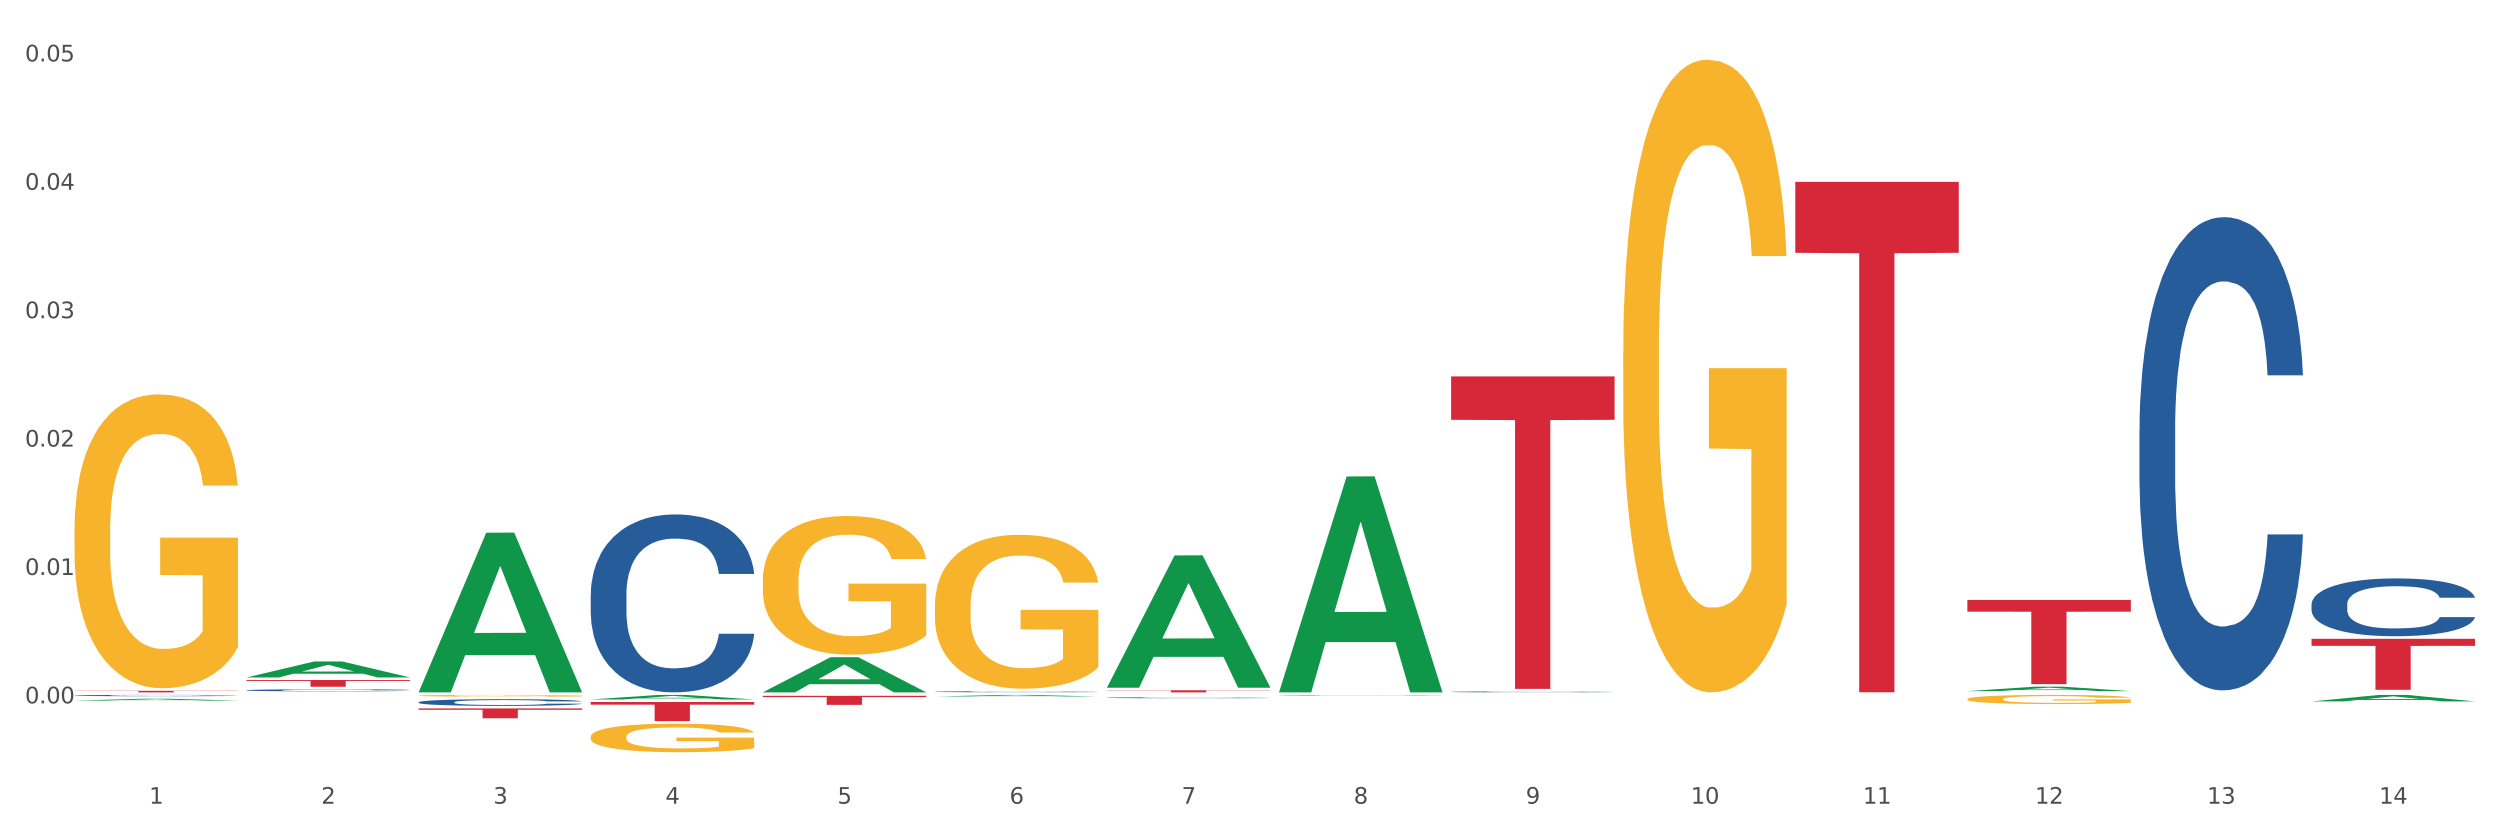 <?xml version="1.0" encoding="utf-8" standalone="no"?>
<!DOCTYPE svg PUBLIC "-//W3C//DTD SVG 1.1//EN"
  "http://www.w3.org/Graphics/SVG/1.1/DTD/svg11.dtd">
<svg xmlns:xlink="http://www.w3.org/1999/xlink" width="1080pt" height="360pt" viewBox="0 0 1080 360" xmlns="http://www.w3.org/2000/svg" version="1.1">
 <rect x="0" y="0" width="1080" height="360" fill="#333333" stroke="none"/>
 <defs>
  <style type="text/css">*{stroke-linejoin: round; stroke-linecap: butt}</style>
 </defs>
 <g id="figure_1">
  <g id="patch_1">
   <path d="M 0 360 
L 1080 360 
L 1080 0 
L 0 0 
z
" style="fill: #ffffff; stroke: #ffffff; stroke-linejoin: miter"/>
  </g>
  <g id="axes_1">
   <g id="matplotlib.axis_1">
    <g id="xtick_1">
     <g id="text_1">
      <!-- 1 -->
      <g style="fill: #4d4d4d" transform="translate(64.432 347.204) scale(0.096 -0.096)">
       <defs>
        <path id="DejaVuSans-31" d="M 794 531 
L 1825 531 
L 1825 4091 
L 703 3866 
L 703 4441 
L 1819 4666 
L 2450 4666 
L 2450 531 
L 3481 531 
L 3481 0 
L 794 0 
L 794 531 
z
" transform="scale(0.016)"/>
       </defs>
       <use xlink:href="#DejaVuSans-31"/>
      </g>
     </g>
    </g>
    <g id="xtick_2">
     <g id="text_2">
      <!-- 2 -->
      <g style="fill: #4d4d4d" transform="translate(138.771 347.204) scale(0.096 -0.096)">
       <defs>
        <path id="DejaVuSans-32" d="M 1228 531 
L 3431 531 
L 3431 0 
L 469 0 
L 469 531 
Q 828 903 1448 1529 
Q 2069 2156 2228 2338 
Q 2531 2678 2651 2914 
Q 2772 3150 2772 3378 
Q 2772 3750 2511 3984 
Q 2250 4219 1831 4219 
Q 1534 4219 1204 4116 
Q 875 4013 500 3803 
L 500 4441 
Q 881 4594 1212 4672 
Q 1544 4750 1819 4750 
Q 2544 4750 2975 4387 
Q 3406 4025 3406 3419 
Q 3406 3131 3298 2873 
Q 3191 2616 2906 2266 
Q 2828 2175 2409 1742 
Q 1991 1309 1228 531 
z
" transform="scale(0.016)"/>
       </defs>
       <use xlink:href="#DejaVuSans-32"/>
      </g>
     </g>
    </g>
    <g id="xtick_3">
     <g id="text_3">
      <!-- 3 -->
      <g style="fill: #4d4d4d" transform="translate(213.109 347.204) scale(0.096 -0.096)">
       <defs>
        <path id="DejaVuSans-33" d="M 2597 2516 
Q 3050 2419 3304 2112 
Q 3559 1806 3559 1356 
Q 3559 666 3084 287 
Q 2609 -91 1734 -91 
Q 1441 -91 1130 -33 
Q 819 25 488 141 
L 488 750 
Q 750 597 1062 519 
Q 1375 441 1716 441 
Q 2309 441 2620 675 
Q 2931 909 2931 1356 
Q 2931 1769 2642 2001 
Q 2353 2234 1838 2234 
L 1294 2234 
L 1294 2753 
L 1863 2753 
Q 2328 2753 2575 2939 
Q 2822 3125 2822 3475 
Q 2822 3834 2567 4026 
Q 2313 4219 1838 4219 
Q 1578 4219 1281 4162 
Q 984 4106 628 3988 
L 628 4550 
Q 988 4650 1302 4700 
Q 1616 4750 1894 4750 
Q 2613 4750 3031 4423 
Q 3450 4097 3450 3541 
Q 3450 3153 3228 2886 
Q 3006 2619 2597 2516 
z
" transform="scale(0.016)"/>
       </defs>
       <use xlink:href="#DejaVuSans-33"/>
      </g>
     </g>
    </g>
    <g id="xtick_4">
     <g id="text_4">
      <!-- 4 -->
      <g style="fill: #4d4d4d" transform="translate(287.448 347.204) scale(0.096 -0.096)">
       <defs>
        <path id="DejaVuSans-34" d="M 2419 4116 
L 825 1625 
L 2419 1625 
L 2419 4116 
z
M 2253 4666 
L 3047 4666 
L 3047 1625 
L 3713 1625 
L 3713 1100 
L 3047 1100 
L 3047 0 
L 2419 0 
L 2419 1100 
L 313 1100 
L 313 1709 
L 2253 4666 
z
" transform="scale(0.016)"/>
       </defs>
       <use xlink:href="#DejaVuSans-34"/>
      </g>
     </g>
    </g>
    <g id="xtick_5">
     <g id="text_5">
      <!-- 5 -->
      <g style="fill: #4d4d4d" transform="translate(361.787 347.204) scale(0.096 -0.096)">
       <defs>
        <path id="DejaVuSans-35" d="M 691 4666 
L 3169 4666 
L 3169 4134 
L 1269 4134 
L 1269 2991 
Q 1406 3038 1543 3061 
Q 1681 3084 1819 3084 
Q 2600 3084 3056 2656 
Q 3513 2228 3513 1497 
Q 3513 744 3044 326 
Q 2575 -91 1722 -91 
Q 1428 -91 1123 -41 
Q 819 9 494 109 
L 494 744 
Q 775 591 1075 516 
Q 1375 441 1709 441 
Q 2250 441 2565 725 
Q 2881 1009 2881 1497 
Q 2881 1984 2565 2268 
Q 2250 2553 1709 2553 
Q 1456 2553 1204 2497 
Q 953 2441 691 2322 
L 691 4666 
z
" transform="scale(0.016)"/>
       </defs>
       <use xlink:href="#DejaVuSans-35"/>
      </g>
     </g>
    </g>
    <g id="xtick_6">
     <g id="text_6">
      <!-- 6 -->
      <g style="fill: #4d4d4d" transform="translate(436.125 347.204) scale(0.096 -0.096)">
       <defs>
        <path id="DejaVuSans-36" d="M 2113 2584 
Q 1688 2584 1439 2293 
Q 1191 2003 1191 1497 
Q 1191 994 1439 701 
Q 1688 409 2113 409 
Q 2538 409 2786 701 
Q 3034 994 3034 1497 
Q 3034 2003 2786 2293 
Q 2538 2584 2113 2584 
z
M 3366 4563 
L 3366 3988 
Q 3128 4100 2886 4159 
Q 2644 4219 2406 4219 
Q 1781 4219 1451 3797 
Q 1122 3375 1075 2522 
Q 1259 2794 1537 2939 
Q 1816 3084 2150 3084 
Q 2853 3084 3261 2657 
Q 3669 2231 3669 1497 
Q 3669 778 3244 343 
Q 2819 -91 2113 -91 
Q 1303 -91 875 529 
Q 447 1150 447 2328 
Q 447 3434 972 4092 
Q 1497 4750 2381 4750 
Q 2619 4750 2861 4703 
Q 3103 4656 3366 4563 
z
" transform="scale(0.016)"/>
       </defs>
       <use xlink:href="#DejaVuSans-36"/>
      </g>
     </g>
    </g>
    <g id="xtick_7">
     <g id="text_7">
      <!-- 7 -->
      <g style="fill: #4d4d4d" transform="translate(510.464 347.204) scale(0.096 -0.096)">
       <defs>
        <path id="DejaVuSans-37" d="M 525 4666 
L 3525 4666 
L 3525 4397 
L 1831 0 
L 1172 0 
L 2766 4134 
L 525 4134 
L 525 4666 
z
" transform="scale(0.016)"/>
       </defs>
       <use xlink:href="#DejaVuSans-37"/>
      </g>
     </g>
    </g>
    <g id="xtick_8">
     <g id="text_8">
      <!-- 8 -->
      <g style="fill: #4d4d4d" transform="translate(584.803 347.204) scale(0.096 -0.096)">
       <defs>
        <path id="DejaVuSans-38" d="M 2034 2216 
Q 1584 2216 1326 1975 
Q 1069 1734 1069 1313 
Q 1069 891 1326 650 
Q 1584 409 2034 409 
Q 2484 409 2743 651 
Q 3003 894 3003 1313 
Q 3003 1734 2745 1975 
Q 2488 2216 2034 2216 
z
M 1403 2484 
Q 997 2584 770 2862 
Q 544 3141 544 3541 
Q 544 4100 942 4425 
Q 1341 4750 2034 4750 
Q 2731 4750 3128 4425 
Q 3525 4100 3525 3541 
Q 3525 3141 3298 2862 
Q 3072 2584 2669 2484 
Q 3125 2378 3379 2068 
Q 3634 1759 3634 1313 
Q 3634 634 3220 271 
Q 2806 -91 2034 -91 
Q 1263 -91 848 271 
Q 434 634 434 1313 
Q 434 1759 690 2068 
Q 947 2378 1403 2484 
z
M 1172 3481 
Q 1172 3119 1398 2916 
Q 1625 2713 2034 2713 
Q 2441 2713 2670 2916 
Q 2900 3119 2900 3481 
Q 2900 3844 2670 4047 
Q 2441 4250 2034 4250 
Q 1625 4250 1398 4047 
Q 1172 3844 1172 3481 
z
" transform="scale(0.016)"/>
       </defs>
       <use xlink:href="#DejaVuSans-38"/>
      </g>
     </g>
    </g>
    <g id="xtick_9">
     <g id="text_9">
      <!-- 9 -->
      <g style="fill: #4d4d4d" transform="translate(659.142 347.204) scale(0.096 -0.096)">
       <defs>
        <path id="DejaVuSans-39" d="M 703 97 
L 703 672 
Q 941 559 1184 500 
Q 1428 441 1663 441 
Q 2288 441 2617 861 
Q 2947 1281 2994 2138 
Q 2813 1869 2534 1725 
Q 2256 1581 1919 1581 
Q 1219 1581 811 2004 
Q 403 2428 403 3163 
Q 403 3881 828 4315 
Q 1253 4750 1959 4750 
Q 2769 4750 3195 4129 
Q 3622 3509 3622 2328 
Q 3622 1225 3098 567 
Q 2575 -91 1691 -91 
Q 1453 -91 1209 -44 
Q 966 3 703 97 
z
M 1959 2075 
Q 2384 2075 2632 2365 
Q 2881 2656 2881 3163 
Q 2881 3666 2632 3958 
Q 2384 4250 1959 4250 
Q 1534 4250 1286 3958 
Q 1038 3666 1038 3163 
Q 1038 2656 1286 2365 
Q 1534 2075 1959 2075 
z
" transform="scale(0.016)"/>
       </defs>
       <use xlink:href="#DejaVuSans-39"/>
      </g>
     </g>
    </g>
    <g id="xtick_10">
     <g id="text_10">
      <!-- 10 -->
      <g style="fill: #4d4d4d" transform="translate(730.426 347.204) scale(0.096 -0.096)">
       <defs>
        <path id="DejaVuSans-30" d="M 2034 4250 
Q 1547 4250 1301 3770 
Q 1056 3291 1056 2328 
Q 1056 1369 1301 889 
Q 1547 409 2034 409 
Q 2525 409 2770 889 
Q 3016 1369 3016 2328 
Q 3016 3291 2770 3770 
Q 2525 4250 2034 4250 
z
M 2034 4750 
Q 2819 4750 3233 4129 
Q 3647 3509 3647 2328 
Q 3647 1150 3233 529 
Q 2819 -91 2034 -91 
Q 1250 -91 836 529 
Q 422 1150 422 2328 
Q 422 3509 836 4129 
Q 1250 4750 2034 4750 
z
" transform="scale(0.016)"/>
       </defs>
       <use xlink:href="#DejaVuSans-31"/>
       <use xlink:href="#DejaVuSans-30" transform="translate(63.623 0)"/>
      </g>
     </g>
    </g>
    <g id="xtick_11">
     <g id="text_11">
      <!-- 11 -->
      <g style="fill: #4d4d4d" transform="translate(804.765 347.204) scale(0.096 -0.096)">
       <use xlink:href="#DejaVuSans-31"/>
       <use xlink:href="#DejaVuSans-31" transform="translate(63.623 0)"/>
      </g>
     </g>
    </g>
    <g id="xtick_12">
     <g id="text_12">
      <!-- 12 -->
      <g style="fill: #4d4d4d" transform="translate(879.104 347.204) scale(0.096 -0.096)">
       <use xlink:href="#DejaVuSans-31"/>
       <use xlink:href="#DejaVuSans-32" transform="translate(63.623 0)"/>
      </g>
     </g>
    </g>
    <g id="xtick_13">
     <g id="text_13">
      <!-- 13 -->
      <g style="fill: #4d4d4d" transform="translate(953.442 347.204) scale(0.096 -0.096)">
       <use xlink:href="#DejaVuSans-31"/>
       <use xlink:href="#DejaVuSans-33" transform="translate(63.623 0)"/>
      </g>
     </g>
    </g>
    <g id="xtick_14">
     <g id="text_14">
      <!-- 14 -->
      <g style="fill: #4d4d4d" transform="translate(1027.781 347.204) scale(0.096 -0.096)">
       <use xlink:href="#DejaVuSans-31"/>
       <use xlink:href="#DejaVuSans-34" transform="translate(63.623 0)"/>
      </g>
     </g>
    </g>
    <g id="xtick_15"/>
    <g id="xtick_16"/>
    <g id="xtick_17"/>
    <g id="xtick_18"/>
    <g id="xtick_19"/>
    <g id="xtick_20"/>
    <g id="xtick_21"/>
    <g id="xtick_22"/>
    <g id="xtick_23"/>
    <g id="xtick_24"/>
    <g id="xtick_25"/>
    <g id="xtick_26"/>
    <g id="xtick_27"/>
   </g>
   <g id="matplotlib.axis_2">
    <g id="ytick_1">
     <g id="text_15">
      <!-- 0.00 -->
      <g style="fill: #4d4d4d" transform="translate(10.8 303.851) scale(0.096 -0.096)">
       <defs>
        <path id="DejaVuSans-2e" d="M 684 794 
L 1344 794 
L 1344 0 
L 684 0 
L 684 794 
z
" transform="scale(0.016)"/>
       </defs>
       <use xlink:href="#DejaVuSans-30"/>
       <use xlink:href="#DejaVuSans-2e" transform="translate(63.623 0)"/>
       <use xlink:href="#DejaVuSans-30" transform="translate(95.41 0)"/>
       <use xlink:href="#DejaVuSans-30" transform="translate(159.033 0)"/>
      </g>
     </g>
    </g>
    <g id="ytick_2">
     <g id="text_16">
      <!-- 0.01 -->
      <g style="fill: #4d4d4d" transform="translate(10.8 248.386) scale(0.096 -0.096)">
       <use xlink:href="#DejaVuSans-30"/>
       <use xlink:href="#DejaVuSans-2e" transform="translate(63.623 0)"/>
       <use xlink:href="#DejaVuSans-30" transform="translate(95.41 0)"/>
       <use xlink:href="#DejaVuSans-31" transform="translate(159.033 0)"/>
      </g>
     </g>
    </g>
    <g id="ytick_3">
     <g id="text_17">
      <!-- 0.02 -->
      <g style="fill: #4d4d4d" transform="translate(10.8 192.921) scale(0.096 -0.096)">
       <use xlink:href="#DejaVuSans-30"/>
       <use xlink:href="#DejaVuSans-2e" transform="translate(63.623 0)"/>
       <use xlink:href="#DejaVuSans-30" transform="translate(95.41 0)"/>
       <use xlink:href="#DejaVuSans-32" transform="translate(159.033 0)"/>
      </g>
     </g>
    </g>
    <g id="ytick_4">
     <g id="text_18">
      <!-- 0.03 -->
      <g style="fill: #4d4d4d" transform="translate(10.8 137.456) scale(0.096 -0.096)">
       <use xlink:href="#DejaVuSans-30"/>
       <use xlink:href="#DejaVuSans-2e" transform="translate(63.623 0)"/>
       <use xlink:href="#DejaVuSans-30" transform="translate(95.41 0)"/>
       <use xlink:href="#DejaVuSans-33" transform="translate(159.033 0)"/>
      </g>
     </g>
    </g>
    <g id="ytick_5">
     <g id="text_19">
      <!-- 0.04 -->
      <g style="fill: #4d4d4d" transform="translate(10.8 81.991) scale(0.096 -0.096)">
       <use xlink:href="#DejaVuSans-30"/>
       <use xlink:href="#DejaVuSans-2e" transform="translate(63.623 0)"/>
       <use xlink:href="#DejaVuSans-30" transform="translate(95.41 0)"/>
       <use xlink:href="#DejaVuSans-34" transform="translate(159.033 0)"/>
      </g>
     </g>
    </g>
    <g id="ytick_6">
     <g id="text_20">
      <!-- 0.05 -->
      <g style="fill: #4d4d4d" transform="translate(10.8 26.526) scale(0.096 -0.096)">
       <use xlink:href="#DejaVuSans-30"/>
       <use xlink:href="#DejaVuSans-2e" transform="translate(63.623 0)"/>
       <use xlink:href="#DejaVuSans-30" transform="translate(95.41 0)"/>
       <use xlink:href="#DejaVuSans-35" transform="translate(159.033 0)"/>
      </g>
     </g>
    </g>
    <g id="ytick_7"/>
    <g id="ytick_8"/>
    <g id="ytick_9"/>
    <g id="ytick_10"/>
    <g id="ytick_11"/>
    <g id="ytick_12"/>
   </g>
   <g id="PolyCollection_1">
    <path d="M 32.175 302.647 
L 32.248 302.647 
L 61.37 301.865 
L 73.456 301.864 
L 102.797 302.649 
L 88.818 302.649 
L 82.484 302.466 
L 52.415 302.466 
L 52.197 302.469 
L 46.081 302.649 
L 32.175 302.649 
L 32.175 302.647 
L 56.201 302.357 
L 78.698 302.356 
L 67.559 302.031 
L 67.413 302.03 
L 67.267 302.032 
L 56.128 302.356 
L 56.201 302.357 
L 32.175 302.647 
z
" clip-path="url(#p9d49013edf)" style="fill: #109648"/>
    <path d="M 775.562 78.564 
L 846.184 78.564 
L 846.184 109.205 
L 818.404 109.412 
L 818.404 299.051 
L 803.175 299.051 
L 803.175 109.412 
L 775.562 109.205 
L 775.562 78.771 
L 775.562 78.564 
z
" clip-path="url(#p9d49013edf)" style="fill: #d62839"/>
    <path d="M 626.885 162.595 
L 697.506 162.595 
L 697.506 181.356 
L 669.726 181.483 
L 669.726 297.602 
L 654.497 297.602 
L 654.497 181.483 
L 626.885 181.356 
L 626.885 162.721 
L 626.885 162.595 
z
" clip-path="url(#p9d49013edf)" style="fill: #d62839"/>
    <path d="M 478.207 298.188 
L 548.829 298.188 
L 548.829 298.315 
L 521.049 298.316 
L 521.049 299.106 
L 505.82 299.106 
L 505.82 298.316 
L 478.207 298.315 
L 478.207 298.188 
L 478.207 298.188 
z
" clip-path="url(#p9d49013edf)" style="fill: #d62839"/>
    <path d="M 329.53 300.587 
L 400.152 300.587 
L 400.152 301.133 
L 372.371 301.136 
L 372.371 304.512 
L 357.143 304.512 
L 357.143 301.136 
L 329.53 301.133 
L 329.53 300.591 
L 329.53 300.587 
z
" clip-path="url(#p9d49013edf)" style="fill: #d62839"/>
    <path d="M 255.191 303.269 
L 325.813 303.269 
L 325.813 304.416 
L 298.033 304.423 
L 298.033 311.522 
L 282.804 311.522 
L 282.804 304.423 
L 255.191 304.416 
L 255.191 303.276 
L 255.191 303.269 
z
" clip-path="url(#p9d49013edf)" style="fill: #d62839"/>
    <path d="M 180.852 306.035 
L 251.474 306.035 
L 251.474 306.627 
L 223.694 306.631 
L 223.694 310.293 
L 208.465 310.293 
L 208.465 306.631 
L 180.852 306.627 
L 180.852 306.039 
L 180.852 306.035 
z
" clip-path="url(#p9d49013edf)" style="fill: #d62839"/>
    <path d="M 106.514 293.76 
L 177.135 293.76 
L 177.135 294.166 
L 149.355 294.169 
L 149.355 296.683 
L 134.126 296.683 
L 134.126 294.169 
L 106.514 294.166 
L 106.514 293.763 
L 106.514 293.76 
z
" clip-path="url(#p9d49013edf)" style="fill: #d62839"/>
    <path d="M 32.175 298.416 
L 102.797 298.416 
L 102.797 298.512 
L 75.017 298.512 
L 75.017 299.106 
L 59.788 299.106 
L 59.788 298.512 
L 32.175 298.512 
L 32.175 298.417 
L 32.175 298.416 
z
" clip-path="url(#p9d49013edf)" style="fill: #d62839"/>
    <path d="M 32.175 300.457 
L 32.258 300.456 
L 32.258 300.442 
L 32.509 300.422 
L 33.427 300.386 
L 34.596 300.359 
L 36.599 300.327 
L 37.684 300.314 
L 39.104 300.299 
L 42.025 300.275 
L 45.364 300.254 
L 47.702 300.243 
L 49.455 300.236 
L 53.378 300.223 
L 55.632 300.217 
L 57.969 300.213 
L 59.973 300.21 
L 63.312 300.206 
L 65.983 300.204 
L 69.072 300.204 
L 71.66 300.204 
L 75.082 300.206 
L 80.091 300.213 
L 82.011 300.216 
L 84.599 300.222 
L 87.27 300.231 
L 89.44 300.239 
L 91.945 300.251 
L 94.533 300.266 
L 97.037 300.286 
L 98.79 300.304 
L 100.209 300.323 
L 101.461 300.346 
L 102.379 300.371 
L 102.797 300.392 
L 87.52 300.392 
L 87.103 300.373 
L 86.268 300.352 
L 85.434 300.338 
L 84.515 300.327 
L 83.096 300.314 
L 81.844 300.306 
L 79.757 300.296 
L 77.837 300.29 
L 76.251 300.287 
L 74.331 300.284 
L 70.241 300.28 
L 67.319 300.28 
L 65.482 300.281 
L 63.229 300.284 
L 61.309 300.288 
L 59.055 300.294 
L 57.302 300.3 
L 55.549 300.309 
L 54.547 300.315 
L 53.044 300.327 
L 52.043 300.336 
L 50.707 300.352 
L 49.956 300.363 
L 48.62 300.392 
L 48.036 300.414 
L 47.785 300.429 
L 47.618 300.445 
L 47.618 300.525 
L 48.119 300.561 
L 48.537 300.577 
L 49.204 300.594 
L 50.457 300.617 
L 52.293 300.639 
L 54.213 300.655 
L 55.799 300.665 
L 57.302 300.672 
L 58.804 300.677 
L 60.641 300.683 
L 62.143 300.686 
L 64.397 300.689 
L 67.069 300.69 
L 69.155 300.69 
L 73.413 300.688 
L 75.333 300.685 
L 77.169 300.682 
L 79.173 300.676 
L 80.759 300.67 
L 81.677 300.665 
L 83.18 300.655 
L 84.348 300.645 
L 85.35 300.633 
L 86.018 300.623 
L 86.769 300.608 
L 87.353 300.59 
L 87.52 300.581 
L 102.797 300.581 
L 102.463 300.599 
L 101.879 300.617 
L 100.71 300.642 
L 99.792 300.655 
L 98.372 300.672 
L 96.87 300.687 
L 94.783 300.703 
L 92.863 300.714 
L 90.86 300.725 
L 88.689 300.734 
L 84.766 300.747 
L 83.347 300.75 
L 80.341 300.757 
L 78.004 300.76 
L 74.581 300.764 
L 71.075 300.766 
L 67.402 300.766 
L 64.147 300.765 
L 60.557 300.762 
L 58.303 300.759 
L 55.799 300.755 
L 52.877 300.747 
L 50.123 300.739 
L 47.535 300.728 
L 45.114 300.717 
L 42.86 300.703 
L 39.938 300.681 
L 37.768 300.66 
L 36.182 300.639 
L 35.097 300.623 
L 34.011 300.601 
L 33.427 300.586 
L 32.509 300.55 
L 32.175 300.517 
L 32.175 300.457 
z
" clip-path="url(#p9d49013edf)" style="fill: #255c99"/>
    <path d="M 106.514 298.181 
L 106.597 298.18 
L 106.597 298.157 
L 106.848 298.126 
L 107.766 298.069 
L 108.935 298.026 
L 110.938 297.976 
L 112.023 297.955 
L 113.442 297.931 
L 116.364 297.893 
L 119.703 297.86 
L 122.04 297.842 
L 123.794 297.831 
L 127.717 297.811 
L 129.971 297.802 
L 132.308 297.794 
L 134.312 297.789 
L 137.651 297.784 
L 140.322 297.781 
L 143.411 297.78 
L 145.998 297.781 
L 149.421 297.784 
L 154.43 297.794 
L 156.35 297.8 
L 158.937 297.81 
L 161.609 297.823 
L 163.779 297.836 
L 166.283 297.854 
L 168.871 297.879 
L 171.376 297.91 
L 173.129 297.938 
L 174.548 297.968 
L 175.8 298.005 
L 176.718 298.045 
L 177.135 298.078 
L 161.859 298.078 
L 161.442 298.048 
L 160.607 298.016 
L 159.772 297.994 
L 158.854 297.976 
L 157.435 297.955 
L 156.183 297.942 
L 154.096 297.927 
L 152.176 297.917 
L 150.59 297.911 
L 148.67 297.907 
L 144.579 297.902 
L 141.658 297.902 
L 139.821 297.903 
L 137.567 297.907 
L 135.647 297.913 
L 133.393 297.923 
L 131.64 297.933 
L 129.887 297.947 
L 128.886 297.957 
L 127.383 297.975 
L 126.381 297.99 
L 125.046 298.015 
L 124.294 298.033 
L 122.959 298.079 
L 122.374 298.113 
L 122.124 298.137 
L 121.957 298.163 
L 121.957 298.29 
L 122.458 298.347 
L 122.875 298.371 
L 123.543 298.399 
L 124.795 298.435 
L 126.632 298.47 
L 128.552 298.495 
L 130.138 298.51 
L 131.64 298.522 
L 133.143 298.531 
L 134.979 298.539 
L 136.482 298.544 
L 138.736 298.549 
L 141.407 298.551 
L 143.494 298.551 
L 147.751 298.547 
L 149.671 298.543 
L 151.508 298.537 
L 153.511 298.528 
L 155.097 298.518 
L 156.016 298.511 
L 157.518 298.496 
L 158.687 298.479 
L 159.689 298.461 
L 160.357 298.444 
L 161.108 298.42 
L 161.692 298.392 
L 161.859 298.378 
L 177.135 298.378 
L 176.802 298.407 
L 176.217 298.435 
L 175.049 298.474 
L 174.13 298.496 
L 172.711 298.523 
L 171.209 298.545 
L 169.122 298.571 
L 167.202 298.589 
L 165.198 298.606 
L 163.028 298.62 
L 159.104 298.64 
L 157.685 298.646 
L 154.68 298.656 
L 152.343 298.662 
L 148.92 298.667 
L 145.414 298.671 
L 141.741 298.671 
L 138.486 298.67 
L 134.896 298.665 
L 132.642 298.66 
L 130.138 298.653 
L 127.216 298.641 
L 124.461 298.627 
L 121.874 298.611 
L 119.453 298.592 
L 117.199 298.571 
L 114.277 298.536 
L 112.107 298.502 
L 110.521 298.47 
L 109.435 298.444 
L 108.35 298.409 
L 107.766 298.386 
L 106.848 298.329 
L 106.514 298.276 
L 106.514 298.181 
z
" clip-path="url(#p9d49013edf)" style="fill: #255c99"/>
    <path d="M 180.852 303.348 
L 180.936 303.345 
L 180.936 303.271 
L 181.186 303.171 
L 182.105 302.986 
L 183.273 302.847 
L 185.277 302.683 
L 186.362 302.615 
L 187.781 302.538 
L 190.703 302.414 
L 194.042 302.309 
L 196.379 302.251 
L 198.132 302.214 
L 202.056 302.148 
L 204.31 302.119 
L 206.647 302.095 
L 208.65 302.08 
L 211.989 302.061 
L 214.661 302.053 
L 217.749 302.051 
L 220.337 302.053 
L 223.76 302.064 
L 228.768 302.095 
L 230.688 302.114 
L 233.276 302.145 
L 235.947 302.188 
L 238.118 302.23 
L 240.622 302.29 
L 243.21 302.37 
L 245.714 302.47 
L 247.467 302.562 
L 248.886 302.66 
L 250.139 302.778 
L 251.057 302.907 
L 251.474 303.015 
L 236.198 303.015 
L 235.78 302.918 
L 234.946 302.812 
L 234.111 302.741 
L 233.193 302.683 
L 231.774 302.617 
L 230.521 302.575 
L 228.434 302.525 
L 226.514 302.493 
L 224.928 302.475 
L 223.008 302.459 
L 218.918 302.443 
L 215.996 302.443 
L 214.16 302.449 
L 211.906 302.462 
L 209.986 302.48 
L 207.732 302.512 
L 205.979 302.546 
L 204.226 302.591 
L 203.224 302.623 
L 201.722 302.681 
L 200.72 302.728 
L 199.384 302.81 
L 198.633 302.868 
L 197.297 303.018 
L 196.713 303.129 
L 196.463 303.205 
L 196.296 303.29 
L 196.296 303.701 
L 196.797 303.885 
L 197.214 303.964 
L 197.882 304.054 
L 199.134 304.17 
L 200.97 304.283 
L 202.89 304.365 
L 204.476 304.415 
L 205.979 304.452 
L 207.482 304.481 
L 209.318 304.508 
L 210.821 304.523 
L 213.075 304.539 
L 215.746 304.547 
L 217.833 304.547 
L 222.09 304.534 
L 224.01 304.521 
L 225.847 304.502 
L 227.85 304.473 
L 229.436 304.442 
L 230.354 304.418 
L 231.857 304.368 
L 233.026 304.315 
L 234.027 304.254 
L 234.695 304.202 
L 235.447 304.123 
L 236.031 304.033 
L 236.198 303.986 
L 251.474 303.986 
L 251.14 304.08 
L 250.556 304.173 
L 249.387 304.297 
L 248.469 304.368 
L 247.05 304.455 
L 245.547 304.529 
L 243.46 304.61 
L 241.54 304.671 
L 239.537 304.724 
L 237.367 304.771 
L 233.443 304.837 
L 232.024 304.856 
L 229.019 304.887 
L 226.681 304.906 
L 223.259 304.924 
L 219.753 304.935 
L 216.08 304.937 
L 212.824 304.932 
L 209.235 304.916 
L 206.981 304.9 
L 204.476 304.877 
L 201.555 304.84 
L 198.8 304.795 
L 196.212 304.742 
L 193.791 304.682 
L 191.538 304.613 
L 188.616 304.5 
L 186.445 304.389 
L 184.859 304.286 
L 183.774 304.199 
L 182.689 304.088 
L 182.105 304.012 
L 181.186 303.827 
L 180.852 303.656 
L 180.852 303.348 
z
" clip-path="url(#p9d49013edf)" style="fill: #255c99"/>
    <path d="M 255.191 256.774 
L 255.275 256.704 
L 255.275 254.738 
L 255.525 252.071 
L 256.443 247.156 
L 257.612 243.436 
L 259.615 239.083 
L 260.701 237.258 
L 262.12 235.222 
L 265.041 231.922 
L 268.381 229.114 
L 270.718 227.57 
L 272.471 226.587 
L 276.394 224.832 
L 278.648 224.06 
L 280.986 223.428 
L 282.989 223.007 
L 286.328 222.515 
L 288.999 222.305 
L 292.088 222.235 
L 294.676 222.305 
L 298.098 222.586 
L 303.107 223.428 
L 305.027 223.919 
L 307.615 224.762 
L 310.286 225.885 
L 312.457 227.008 
L 314.961 228.623 
L 317.549 230.729 
L 320.053 233.397 
L 321.806 235.854 
L 323.225 238.451 
L 324.477 241.61 
L 325.396 245.05 
L 325.813 247.929 
L 310.537 247.929 
L 310.119 245.331 
L 309.284 242.523 
L 308.45 240.628 
L 307.531 239.083 
L 306.112 237.328 
L 304.86 236.205 
L 302.773 234.871 
L 300.853 234.029 
L 299.267 233.537 
L 297.347 233.116 
L 293.257 232.695 
L 290.335 232.695 
L 288.499 232.835 
L 286.245 233.186 
L 284.325 233.678 
L 282.071 234.52 
L 280.318 235.433 
L 278.565 236.626 
L 277.563 237.468 
L 276.06 239.013 
L 275.059 240.277 
L 273.723 242.453 
L 272.972 243.997 
L 271.636 247.999 
L 271.052 250.947 
L 270.801 252.983 
L 270.634 255.23 
L 270.634 266.181 
L 271.135 271.095 
L 271.553 273.201 
L 272.22 275.588 
L 273.473 278.677 
L 275.309 281.696 
L 277.229 283.872 
L 278.815 285.206 
L 280.318 286.189 
L 281.82 286.961 
L 283.657 287.663 
L 285.159 288.084 
L 287.413 288.506 
L 290.085 288.716 
L 292.172 288.716 
L 296.429 288.365 
L 298.349 288.014 
L 300.185 287.523 
L 302.189 286.751 
L 303.775 285.908 
L 304.693 285.276 
L 306.196 283.942 
L 307.364 282.538 
L 308.366 280.924 
L 309.034 279.52 
L 309.785 277.414 
L 310.37 275.027 
L 310.537 273.763 
L 325.813 273.763 
L 325.479 276.29 
L 324.895 278.747 
L 323.726 282.047 
L 322.808 283.942 
L 321.389 286.259 
L 319.886 288.225 
L 317.799 290.401 
L 315.879 292.016 
L 313.876 293.42 
L 311.705 294.683 
L 307.782 296.438 
L 306.363 296.93 
L 303.358 297.772 
L 301.02 298.264 
L 297.598 298.755 
L 294.092 299.036 
L 290.419 299.106 
L 287.163 298.966 
L 283.573 298.544 
L 281.32 298.123 
L 278.815 297.491 
L 275.893 296.509 
L 273.139 295.315 
L 270.551 293.911 
L 268.13 292.296 
L 265.876 290.471 
L 262.955 287.453 
L 260.784 284.504 
L 259.198 281.766 
L 258.113 279.449 
L 257.028 276.501 
L 256.443 274.465 
L 255.525 269.551 
L 255.191 264.988 
L 255.191 256.774 
z
" clip-path="url(#p9d49013edf)" style="fill: #255c99"/>
    <path d="M 403.869 298.822 
L 403.952 298.822 
L 403.952 298.811 
L 404.202 298.796 
L 405.121 298.768 
L 406.289 298.747 
L 408.293 298.723 
L 409.378 298.713 
L 410.797 298.701 
L 413.719 298.683 
L 417.058 298.667 
L 419.395 298.658 
L 421.148 298.653 
L 425.072 298.643 
L 427.326 298.638 
L 429.663 298.635 
L 431.666 298.632 
L 435.006 298.63 
L 437.677 298.628 
L 440.766 298.628 
L 443.353 298.628 
L 446.776 298.63 
L 451.785 298.635 
L 453.704 298.638 
L 456.292 298.642 
L 458.964 298.649 
L 461.134 298.655 
L 463.638 298.664 
L 466.226 298.676 
L 468.73 298.691 
L 470.483 298.705 
L 471.903 298.719 
L 473.155 298.737 
L 474.073 298.756 
L 474.49 298.773 
L 459.214 298.773 
L 458.797 298.758 
L 457.962 298.742 
L 457.127 298.731 
L 456.209 298.723 
L 454.79 298.713 
L 453.538 298.707 
L 451.451 298.699 
L 449.531 298.694 
L 447.945 298.692 
L 446.025 298.689 
L 441.934 298.687 
L 439.012 298.687 
L 437.176 298.688 
L 434.922 298.69 
L 433.002 298.692 
L 430.748 298.697 
L 428.995 298.702 
L 427.242 298.709 
L 426.24 298.714 
L 424.738 298.722 
L 423.736 298.729 
L 422.401 298.742 
L 421.649 298.75 
L 420.314 298.773 
L 419.729 298.789 
L 419.479 298.801 
L 419.312 298.814 
L 419.312 298.875 
L 419.813 298.903 
L 420.23 298.915 
L 420.898 298.928 
L 422.15 298.945 
L 423.987 298.962 
L 425.907 298.975 
L 427.493 298.982 
L 428.995 298.988 
L 430.498 298.992 
L 432.334 298.996 
L 433.837 298.998 
L 436.091 299.001 
L 438.762 299.002 
L 440.849 299.002 
L 445.106 299 
L 447.026 298.998 
L 448.863 298.995 
L 450.866 298.991 
L 452.452 298.986 
L 453.371 298.983 
L 454.873 298.975 
L 456.042 298.967 
L 457.044 298.958 
L 457.711 298.95 
L 458.463 298.938 
L 459.047 298.925 
L 459.214 298.918 
L 474.49 298.918 
L 474.156 298.932 
L 473.572 298.946 
L 472.403 298.964 
L 471.485 298.975 
L 470.066 298.988 
L 468.563 298.999 
L 466.477 299.011 
L 464.557 299.02 
L 462.553 299.028 
L 460.383 299.035 
L 456.459 299.045 
L 455.04 299.048 
L 452.035 299.053 
L 449.698 299.056 
L 446.275 299.058 
L 442.769 299.06 
L 439.096 299.06 
L 435.84 299.059 
L 432.251 299.057 
L 429.997 299.055 
L 427.493 299.051 
L 424.571 299.046 
L 421.816 299.039 
L 419.228 299.031 
L 416.808 299.022 
L 414.554 299.012 
L 411.632 298.995 
L 409.462 298.978 
L 407.875 298.963 
L 406.79 298.95 
L 405.705 298.933 
L 405.121 298.922 
L 404.202 298.894 
L 403.869 298.868 
L 403.869 298.822 
z
" clip-path="url(#p9d49013edf)" style="fill: #255c99"/>
    <path d="M 478.207 301.422 
L 478.291 301.422 
L 478.291 301.411 
L 478.541 301.397 
L 479.459 301.37 
L 480.628 301.351 
L 482.632 301.327 
L 483.717 301.317 
L 485.136 301.306 
L 488.058 301.289 
L 491.397 301.274 
L 493.734 301.265 
L 495.487 301.26 
L 499.41 301.251 
L 501.664 301.247 
L 504.002 301.243 
L 506.005 301.241 
L 509.344 301.238 
L 512.016 301.237 
L 515.104 301.237 
L 517.692 301.237 
L 521.115 301.239 
L 526.123 301.243 
L 528.043 301.246 
L 530.631 301.25 
L 533.302 301.256 
L 535.473 301.262 
L 537.977 301.271 
L 540.565 301.282 
L 543.069 301.297 
L 544.822 301.31 
L 546.241 301.324 
L 547.493 301.341 
L 548.412 301.359 
L 548.829 301.375 
L 533.553 301.375 
L 533.135 301.361 
L 532.301 301.346 
L 531.466 301.335 
L 530.548 301.327 
L 529.128 301.318 
L 527.876 301.312 
L 525.789 301.305 
L 523.869 301.3 
L 522.283 301.297 
L 520.363 301.295 
L 516.273 301.293 
L 513.351 301.293 
L 511.515 301.294 
L 509.261 301.296 
L 507.341 301.298 
L 505.087 301.303 
L 503.334 301.308 
L 501.581 301.314 
L 500.579 301.319 
L 499.077 301.327 
L 498.075 301.334 
L 496.739 301.345 
L 495.988 301.354 
L 494.652 301.375 
L 494.068 301.391 
L 493.818 301.402 
L 493.651 301.414 
L 493.651 301.473 
L 494.151 301.499 
L 494.569 301.51 
L 495.237 301.523 
L 496.489 301.54 
L 498.325 301.556 
L 500.245 301.568 
L 501.831 301.575 
L 503.334 301.58 
L 504.837 301.584 
L 506.673 301.588 
L 508.176 301.59 
L 510.429 301.592 
L 513.101 301.594 
L 515.188 301.594 
L 519.445 301.592 
L 521.365 301.59 
L 523.202 301.587 
L 525.205 301.583 
L 526.791 301.578 
L 527.709 301.575 
L 529.212 301.568 
L 530.381 301.56 
L 531.382 301.552 
L 532.05 301.544 
L 532.801 301.533 
L 533.386 301.52 
L 533.553 301.513 
L 548.829 301.513 
L 548.495 301.527 
L 547.911 301.54 
L 546.742 301.558 
L 545.824 301.568 
L 544.405 301.58 
L 542.902 301.591 
L 540.815 301.603 
L 538.895 301.611 
L 536.892 301.619 
L 534.721 301.626 
L 530.798 301.635 
L 529.379 301.638 
L 526.374 301.642 
L 524.036 301.645 
L 520.614 301.647 
L 517.108 301.649 
L 513.435 301.649 
L 510.179 301.649 
L 506.59 301.646 
L 504.336 301.644 
L 501.831 301.641 
L 498.91 301.635 
L 496.155 301.629 
L 493.567 301.621 
L 491.146 301.613 
L 488.892 301.603 
L 485.971 301.587 
L 483.8 301.571 
L 482.214 301.556 
L 481.129 301.544 
L 480.044 301.528 
L 479.459 301.517 
L 478.541 301.491 
L 478.207 301.466 
L 478.207 301.422 
z
" clip-path="url(#p9d49013edf)" style="fill: #255c99"/>
    <path d="M 552.546 300.458 
L 552.629 300.457 
L 552.629 300.452 
L 552.88 300.445 
L 553.798 300.433 
L 554.967 300.423 
L 556.97 300.412 
L 558.055 300.407 
L 559.475 300.401 
L 562.396 300.393 
L 565.735 300.386 
L 568.073 300.382 
L 569.826 300.379 
L 573.749 300.374 
L 576.003 300.372 
L 578.34 300.371 
L 580.344 300.37 
L 583.683 300.368 
L 586.354 300.368 
L 589.443 300.368 
L 592.031 300.368 
L 595.453 300.369 
L 600.462 300.371 
L 602.382 300.372 
L 604.97 300.374 
L 607.641 300.377 
L 609.811 300.38 
L 612.316 300.384 
L 614.903 300.39 
L 617.408 300.397 
L 619.161 300.403 
L 620.58 300.41 
L 621.832 300.418 
L 622.75 300.427 
L 623.168 300.435 
L 607.891 300.435 
L 607.474 300.428 
L 606.639 300.421 
L 605.804 300.416 
L 604.886 300.412 
L 603.467 300.407 
L 602.215 300.404 
L 600.128 300.401 
L 598.208 300.398 
L 596.622 300.397 
L 594.702 300.396 
L 590.612 300.395 
L 587.69 300.395 
L 585.853 300.395 
L 583.6 300.396 
L 581.68 300.397 
L 579.426 300.4 
L 577.673 300.402 
L 575.92 300.405 
L 574.918 300.407 
L 573.415 300.411 
L 572.414 300.415 
L 571.078 300.42 
L 570.327 300.424 
L 568.991 300.435 
L 568.407 300.442 
L 568.156 300.448 
L 567.989 300.454 
L 567.989 300.482 
L 568.49 300.495 
L 568.908 300.5 
L 569.575 300.507 
L 570.827 300.515 
L 572.664 300.523 
L 574.584 300.528 
L 576.17 300.532 
L 577.673 300.534 
L 579.175 300.536 
L 581.012 300.538 
L 582.514 300.539 
L 584.768 300.54 
L 587.439 300.541 
L 589.526 300.541 
L 593.784 300.54 
L 595.704 300.539 
L 597.54 300.538 
L 599.544 300.536 
L 601.13 300.534 
L 602.048 300.532 
L 603.551 300.528 
L 604.719 300.525 
L 605.721 300.521 
L 606.389 300.517 
L 607.14 300.511 
L 607.724 300.505 
L 607.891 300.502 
L 623.168 300.502 
L 622.834 300.508 
L 622.249 300.515 
L 621.081 300.523 
L 620.163 300.528 
L 618.743 300.534 
L 617.241 300.54 
L 615.154 300.545 
L 613.234 300.549 
L 611.23 300.553 
L 609.06 300.556 
L 605.137 300.561 
L 603.718 300.562 
L 600.712 300.564 
L 598.375 300.566 
L 594.952 300.567 
L 591.446 300.568 
L 587.773 300.568 
L 584.518 300.568 
L 580.928 300.566 
L 578.674 300.565 
L 576.17 300.564 
L 573.248 300.561 
L 570.494 300.558 
L 567.906 300.554 
L 565.485 300.55 
L 563.231 300.545 
L 560.309 300.538 
L 558.139 300.53 
L 556.553 300.523 
L 555.468 300.517 
L 554.382 300.509 
L 553.798 300.504 
L 552.88 300.491 
L 552.546 300.479 
L 552.546 300.458 
z
" clip-path="url(#p9d49013edf)" style="fill: #255c99"/>
    <path d="M 626.885 298.882 
L 626.968 298.882 
L 626.968 298.872 
L 627.219 298.858 
L 628.137 298.832 
L 629.306 298.812 
L 631.309 298.789 
L 632.394 298.779 
L 633.813 298.769 
L 636.735 298.751 
L 640.074 298.736 
L 642.411 298.728 
L 644.164 298.723 
L 648.088 298.714 
L 650.342 298.71 
L 652.679 298.706 
L 654.683 298.704 
L 658.022 298.701 
L 660.693 298.7 
L 663.782 298.7 
L 666.369 298.7 
L 669.792 298.702 
L 674.801 298.706 
L 676.721 298.709 
L 679.308 298.713 
L 681.98 298.719 
L 684.15 298.725 
L 686.654 298.734 
L 689.242 298.745 
L 691.747 298.759 
L 693.5 298.772 
L 694.919 298.786 
L 696.171 298.802 
L 697.089 298.82 
L 697.506 298.836 
L 682.23 298.836 
L 681.813 298.822 
L 680.978 298.807 
L 680.143 298.797 
L 679.225 298.789 
L 677.806 298.78 
L 676.554 298.774 
L 674.467 298.767 
L 672.547 298.762 
L 670.961 298.76 
L 669.041 298.757 
L 664.95 298.755 
L 662.029 298.755 
L 660.192 298.756 
L 657.938 298.758 
L 656.018 298.76 
L 653.764 298.765 
L 652.011 298.77 
L 650.258 298.776 
L 649.257 298.78 
L 647.754 298.789 
L 646.752 298.795 
L 645.417 298.807 
L 644.665 298.815 
L 643.33 298.836 
L 642.745 298.852 
L 642.495 298.862 
L 642.328 298.874 
L 642.328 298.932 
L 642.829 298.958 
L 643.246 298.969 
L 643.914 298.982 
L 645.166 298.998 
L 647.003 299.014 
L 648.923 299.026 
L 650.509 299.033 
L 652.011 299.038 
L 653.514 299.042 
L 655.35 299.046 
L 656.853 299.048 
L 659.107 299.05 
L 661.778 299.051 
L 663.865 299.051 
L 668.122 299.049 
L 670.042 299.048 
L 671.879 299.045 
L 673.882 299.041 
L 675.468 299.036 
L 676.387 299.033 
L 677.889 299.026 
L 679.058 299.019 
L 680.06 299.01 
L 680.728 299.003 
L 681.479 298.991 
L 682.063 298.979 
L 682.23 298.972 
L 697.506 298.972 
L 697.173 298.986 
L 696.588 298.999 
L 695.42 299.016 
L 694.501 299.026 
L 693.082 299.038 
L 691.58 299.049 
L 689.493 299.06 
L 687.573 299.069 
L 685.569 299.076 
L 683.399 299.083 
L 679.475 299.092 
L 678.056 299.095 
L 675.051 299.099 
L 672.714 299.102 
L 669.291 299.104 
L 665.785 299.106 
L 662.112 299.106 
L 658.856 299.105 
L 655.267 299.103 
L 653.013 299.101 
L 650.509 299.098 
L 647.587 299.092 
L 644.832 299.086 
L 642.244 299.079 
L 639.824 299.07 
L 637.57 299.06 
L 634.648 299.045 
L 632.478 299.029 
L 630.892 299.014 
L 629.806 299.002 
L 628.721 298.987 
L 628.137 298.976 
L 627.219 298.95 
L 626.885 298.926 
L 626.885 298.882 
z
" clip-path="url(#p9d49013edf)" style="fill: #255c99"/>
    <path d="M 924.24 185.667 
L 924.323 185.48 
L 924.323 180.252 
L 924.573 173.158 
L 925.492 160.088 
L 926.66 150.193 
L 928.664 138.617 
L 929.749 133.762 
L 931.168 128.348 
L 934.09 119.573 
L 937.429 112.104 
L 939.766 107.997 
L 941.519 105.383 
L 945.443 100.715 
L 947.697 98.661 
L 950.034 96.981 
L 952.037 95.861 
L 955.377 94.554 
L 958.048 93.994 
L 961.136 93.807 
L 963.724 93.994 
L 967.147 94.741 
L 972.155 96.981 
L 974.075 98.288 
L 976.663 100.529 
L 979.335 103.516 
L 981.505 106.503 
L 984.009 110.797 
L 986.597 116.399 
L 989.101 123.493 
L 990.854 130.028 
L 992.273 136.936 
L 993.526 145.338 
L 994.444 154.487 
L 994.861 162.142 
L 979.585 162.142 
L 979.168 155.234 
L 978.333 147.765 
L 977.498 142.724 
L 976.58 138.617 
L 975.161 133.949 
L 973.908 130.962 
L 971.822 127.414 
L 969.902 125.174 
L 968.316 123.867 
L 966.396 122.747 
L 962.305 121.626 
L 959.383 121.626 
L 957.547 122 
L 955.293 122.933 
L 953.373 124.24 
L 951.119 126.481 
L 949.366 128.908 
L 947.613 132.082 
L 946.611 134.322 
L 945.109 138.43 
L 944.107 141.791 
L 942.771 147.579 
L 942.02 151.686 
L 940.685 162.329 
L 940.1 170.17 
L 939.85 175.585 
L 939.683 181.559 
L 939.683 210.686 
L 940.184 223.755 
L 940.601 229.356 
L 941.269 235.704 
L 942.521 243.919 
L 944.358 251.948 
L 946.278 257.736 
L 947.864 261.283 
L 949.366 263.897 
L 950.869 265.951 
L 952.705 267.818 
L 954.208 268.938 
L 956.462 270.058 
L 959.133 270.619 
L 961.22 270.619 
L 965.477 269.685 
L 967.397 268.751 
L 969.234 267.445 
L 971.237 265.391 
L 972.823 263.15 
L 973.742 261.47 
L 975.244 257.922 
L 976.413 254.188 
L 977.415 249.894 
L 978.082 246.16 
L 978.834 240.559 
L 979.418 234.211 
L 979.585 230.85 
L 994.861 230.85 
L 994.527 237.571 
L 993.943 244.106 
L 992.774 252.881 
L 991.856 257.922 
L 990.437 264.084 
L 988.934 269.312 
L 986.847 275.099 
L 984.927 279.394 
L 982.924 283.128 
L 980.754 286.489 
L 976.83 291.156 
L 975.411 292.463 
L 972.406 294.704 
L 970.069 296.011 
L 966.646 297.318 
L 963.14 298.064 
L 959.467 298.251 
L 956.211 297.878 
L 952.622 296.757 
L 950.368 295.637 
L 947.864 293.957 
L 944.942 291.343 
L 942.187 288.169 
L 939.599 284.435 
L 937.178 280.141 
L 934.925 275.286 
L 932.003 267.258 
L 929.832 259.416 
L 928.246 252.135 
L 927.161 245.973 
L 926.076 238.132 
L 925.492 232.717 
L 924.573 219.648 
L 924.24 207.512 
L 924.24 185.667 
z
" clip-path="url(#p9d49013edf)" style="fill: #255c99"/>
    <path d="M 998.578 261.094 
L 998.662 261.071 
L 998.662 260.432 
L 998.912 259.565 
L 999.83 257.969 
L 1000.999 256.759 
L 1003.003 255.345 
L 1004.088 254.752 
L 1005.507 254.09 
L 1008.429 253.018 
L 1011.768 252.106 
L 1014.105 251.604 
L 1015.858 251.284 
L 1019.781 250.714 
L 1022.035 250.463 
L 1024.373 250.258 
L 1026.376 250.121 
L 1029.715 249.961 
L 1032.387 249.893 
L 1035.475 249.87 
L 1038.063 249.893 
L 1041.486 249.984 
L 1046.494 250.258 
L 1048.414 250.417 
L 1051.002 250.691 
L 1053.673 251.056 
L 1055.844 251.421 
L 1058.348 251.946 
L 1060.936 252.63 
L 1063.44 253.497 
L 1065.193 254.296 
L 1066.612 255.14 
L 1067.864 256.166 
L 1068.783 257.284 
L 1069.2 258.219 
L 1053.924 258.219 
L 1053.506 257.375 
L 1052.671 256.463 
L 1051.837 255.847 
L 1050.918 255.345 
L 1049.499 254.775 
L 1048.247 254.41 
L 1046.16 253.976 
L 1044.24 253.702 
L 1042.654 253.543 
L 1040.734 253.406 
L 1036.644 253.269 
L 1033.722 253.269 
L 1031.886 253.315 
L 1029.632 253.429 
L 1027.712 253.588 
L 1025.458 253.862 
L 1023.705 254.159 
L 1021.952 254.547 
L 1020.95 254.82 
L 1019.448 255.322 
L 1018.446 255.733 
L 1017.11 256.44 
L 1016.359 256.942 
L 1015.023 258.242 
L 1014.439 259.2 
L 1014.188 259.862 
L 1014.022 260.592 
L 1014.022 264.151 
L 1014.522 265.748 
L 1014.94 266.432 
L 1015.608 267.208 
L 1016.86 268.212 
L 1018.696 269.193 
L 1020.616 269.9 
L 1022.202 270.333 
L 1023.705 270.653 
L 1025.207 270.904 
L 1027.044 271.132 
L 1028.547 271.269 
L 1030.8 271.406 
L 1033.472 271.474 
L 1035.559 271.474 
L 1039.816 271.36 
L 1041.736 271.246 
L 1043.572 271.086 
L 1045.576 270.835 
L 1047.162 270.561 
L 1048.08 270.356 
L 1049.583 269.923 
L 1050.752 269.466 
L 1051.753 268.942 
L 1052.421 268.485 
L 1053.172 267.801 
L 1053.757 267.025 
L 1053.924 266.615 
L 1069.2 266.615 
L 1068.866 267.436 
L 1068.282 268.234 
L 1067.113 269.307 
L 1066.195 269.923 
L 1064.776 270.675 
L 1063.273 271.314 
L 1061.186 272.021 
L 1059.266 272.546 
L 1057.263 273.002 
L 1055.092 273.413 
L 1051.169 273.983 
L 1049.75 274.143 
L 1046.745 274.417 
L 1044.407 274.577 
L 1040.985 274.736 
L 1037.479 274.828 
L 1033.806 274.85 
L 1030.55 274.805 
L 1026.96 274.668 
L 1024.707 274.531 
L 1022.202 274.326 
L 1019.281 274.006 
L 1016.526 273.618 
L 1013.938 273.162 
L 1011.517 272.637 
L 1009.263 272.044 
L 1006.342 271.063 
L 1004.171 270.105 
L 1002.585 269.215 
L 1001.5 268.463 
L 1000.415 267.504 
L 999.83 266.843 
L 998.912 265.246 
L 998.578 263.763 
L 998.578 261.094 
z
" clip-path="url(#p9d49013edf)" style="fill: #255c99"/>
    <path d="M 998.578 299.1 
L 998.662 299.1 
L 998.662 299.1 
L 998.828 299.099 
L 999.662 299.099 
L 1000.913 299.098 
L 1001.83 299.098 
L 1002.747 299.097 
L 1003.831 299.097 
L 1005.165 299.097 
L 1007.583 299.096 
L 1009.084 299.096 
L 1010.918 299.096 
L 1014.253 299.096 
L 1016.671 299.095 
L 1019.173 299.095 
L 1023.258 299.095 
L 1025.926 299.095 
L 1028.761 299.095 
L 1032.18 299.095 
L 1034.765 299.095 
L 1040.434 299.095 
L 1045.27 299.095 
L 1047.605 299.095 
L 1050.607 299.095 
L 1052.191 299.095 
L 1054.775 299.095 
L 1057.444 299.096 
L 1059.278 299.096 
L 1062.029 299.096 
L 1064.114 299.097 
L 1066.032 299.097 
L 1067.032 299.097 
L 1067.783 299.098 
L 1068.45 299.098 
L 1069.117 299.098 
L 1054.108 299.098 
L 1053.525 299.098 
L 1052.608 299.098 
L 1051.274 299.097 
L 1050.106 299.097 
L 1048.105 299.097 
L 1046.271 299.097 
L 1044.353 299.097 
L 1042.019 299.097 
L 1040.184 299.096 
L 1037.599 299.096 
L 1032.513 299.096 
L 1029.095 299.097 
L 1026.76 299.097 
L 1025.259 299.097 
L 1023.925 299.097 
L 1022.425 299.097 
L 1020.674 299.097 
L 1019.423 299.097 
L 1018.172 299.098 
L 1017.172 299.098 
L 1016.255 299.098 
L 1015.504 299.098 
L 1014.92 299.099 
L 1014.42 299.099 
L 1014.003 299.1 
L 1014.003 299.101 
L 1014.17 299.102 
L 1014.587 299.102 
L 1015.087 299.102 
L 1015.921 299.103 
L 1016.671 299.103 
L 1018.089 299.103 
L 1019.673 299.104 
L 1020.924 299.104 
L 1022.174 299.104 
L 1024.342 299.104 
L 1026.76 299.104 
L 1028.845 299.104 
L 1031.68 299.105 
L 1033.597 299.105 
L 1035.265 299.105 
L 1039.35 299.105 
L 1042.269 299.105 
L 1045.52 299.105 
L 1048.022 299.104 
L 1050.106 299.104 
L 1052.441 299.104 
L 1053.942 299.104 
L 1053.942 299.102 
L 1035.598 299.102 
L 1035.598 299.1 
L 1069.2 299.1 
L 1069.2 299.105 
L 1067.783 299.105 
L 1066.198 299.105 
L 1064.531 299.105 
L 1062.029 299.105 
L 1059.028 299.106 
L 1056.36 299.106 
L 1053.525 299.106 
L 1050.19 299.106 
L 1045.854 299.106 
L 1043.186 299.106 
L 1039.851 299.106 
L 1035.932 299.106 
L 1032.513 299.106 
L 1029.178 299.106 
L 1025.676 299.106 
L 1022.258 299.106 
L 1019.673 299.106 
L 1017.088 299.106 
L 1014.337 299.105 
L 1012.169 299.105 
L 1010.501 299.105 
L 1008.667 299.105 
L 1006.666 299.104 
L 1005.165 299.104 
L 1003.831 299.104 
L 1002.414 299.103 
L 1001.413 299.103 
L 1000.413 299.103 
L 999.829 299.102 
L 999.162 299.102 
L 998.662 299.101 
L 998.578 299.1 
z
" clip-path="url(#p9d49013edf)" style="fill: #f7b32b"/>
    <path d="M 849.901 302.032 
L 849.984 302.028 
L 849.984 301.898 
L 850.151 301.786 
L 850.985 301.515 
L 852.235 301.291 
L 853.153 301.172 
L 854.07 301.075 
L 855.154 300.977 
L 856.488 300.876 
L 858.906 300.728 
L 860.407 300.652 
L 862.241 300.572 
L 865.576 300.457 
L 867.994 300.392 
L 870.495 300.338 
L 874.581 300.273 
L 877.249 300.244 
L 880.084 300.222 
L 883.502 300.207 
L 886.087 300.204 
L 891.757 300.215 
L 896.593 300.247 
L 898.927 300.273 
L 901.929 300.316 
L 903.513 300.345 
L 906.098 300.403 
L 908.766 300.478 
L 910.601 300.543 
L 913.352 300.666 
L 915.436 300.789 
L 917.354 300.941 
L 918.355 301.046 
L 919.105 301.143 
L 919.772 301.255 
L 920.439 301.432 
L 905.431 301.432 
L 904.847 301.306 
L 903.93 301.187 
L 902.596 301.071 
L 901.429 300.999 
L 899.428 300.908 
L 897.593 300.851 
L 895.676 300.807 
L 893.341 300.771 
L 891.507 300.753 
L 888.922 300.739 
L 883.836 300.742 
L 880.417 300.771 
L 878.083 300.807 
L 876.582 300.84 
L 875.248 300.876 
L 873.747 300.926 
L 871.996 301.002 
L 870.745 301.071 
L 869.495 301.158 
L 868.494 301.244 
L 867.577 301.346 
L 866.827 301.454 
L 866.243 301.566 
L 865.743 301.703 
L 865.326 301.931 
L 865.326 302.426 
L 865.493 302.538 
L 865.91 302.686 
L 866.41 302.798 
L 867.244 302.932 
L 867.994 303.022 
L 869.411 303.152 
L 870.996 303.26 
L 872.246 303.329 
L 873.497 303.387 
L 875.665 303.466 
L 878.083 303.531 
L 880.167 303.571 
L 883.002 303.607 
L 884.92 303.622 
L 886.587 303.629 
L 890.673 303.629 
L 893.591 303.618 
L 896.843 303.593 
L 899.344 303.56 
L 901.429 303.52 
L 903.763 303.455 
L 905.264 303.394 
L 905.264 302.639 
L 886.921 302.635 
L 886.921 302.133 
L 920.523 302.133 
L 920.523 303.607 
L 919.105 303.683 
L 917.521 303.752 
L 915.853 303.813 
L 913.352 303.889 
L 910.35 303.961 
L 907.682 304.012 
L 904.847 304.055 
L 901.512 304.095 
L 897.177 304.131 
L 894.508 304.145 
L 891.173 304.156 
L 887.254 304.16 
L 883.836 304.153 
L 880.501 304.135 
L 876.999 304.102 
L 873.58 304.055 
L 870.996 304.008 
L 868.411 303.95 
L 865.659 303.875 
L 863.492 303.802 
L 861.824 303.737 
L 859.99 303.654 
L 857.989 303.546 
L 856.488 303.448 
L 855.154 303.347 
L 853.736 303.217 
L 852.736 303.105 
L 851.735 302.964 
L 851.151 302.859 
L 850.484 302.697 
L 849.984 302.469 
L 849.901 302.032 
z
" clip-path="url(#p9d49013edf)" style="fill: #f7b32b"/>
    <path d="M 701.223 152.073 
L 701.307 151.823 
L 701.307 142.837 
L 701.474 135.098 
L 702.307 116.376 
L 703.558 100.899 
L 704.475 92.661 
L 705.392 85.921 
L 706.476 79.181 
L 707.81 72.191 
L 710.228 61.956 
L 711.729 56.714 
L 713.563 51.222 
L 716.899 43.234 
L 719.317 38.74 
L 721.818 34.996 
L 725.903 30.503 
L 728.572 28.505 
L 731.406 27.008 
L 734.825 26.009 
L 737.41 25.759 
L 743.08 26.508 
L 747.915 28.755 
L 750.25 30.503 
L 753.252 33.498 
L 754.836 35.495 
L 757.421 39.489 
L 760.089 44.732 
L 761.923 49.225 
L 764.675 57.712 
L 766.759 66.2 
L 768.677 76.684 
L 769.677 83.924 
L 770.428 90.664 
L 771.095 98.402 
L 771.762 110.634 
L 756.754 110.634 
L 756.17 101.897 
L 755.253 93.659 
L 753.919 85.671 
L 752.751 80.678 
L 750.75 74.438 
L 748.916 70.444 
L 746.998 67.448 
L 744.664 64.952 
L 742.829 63.704 
L 740.245 62.705 
L 735.159 62.955 
L 731.74 64.952 
L 729.405 67.448 
L 727.905 69.695 
L 726.571 72.191 
L 725.07 75.686 
L 723.319 80.928 
L 722.068 85.671 
L 720.817 91.662 
L 719.817 97.653 
L 718.9 104.643 
L 718.149 112.132 
L 717.566 119.871 
L 717.065 129.357 
L 716.648 145.083 
L 716.648 179.283 
L 716.815 187.022 
L 717.232 197.256 
L 717.732 204.995 
L 718.566 214.231 
L 719.317 220.472 
L 720.734 229.459 
L 722.318 236.948 
L 723.569 241.691 
L 724.82 245.685 
L 726.987 251.177 
L 729.405 255.67 
L 731.49 258.416 
L 734.325 260.912 
L 736.242 261.911 
L 737.91 262.41 
L 741.996 262.41 
L 744.914 261.661 
L 748.166 259.914 
L 750.667 257.667 
L 752.751 254.921 
L 755.086 250.428 
L 756.587 246.184 
L 756.587 194.011 
L 738.244 193.762 
L 738.244 159.063 
L 771.845 159.063 
L 771.845 260.912 
L 770.428 266.155 
L 768.844 270.898 
L 767.176 275.141 
L 764.675 280.384 
L 761.673 285.376 
L 759.005 288.871 
L 756.17 291.867 
L 752.835 294.613 
L 748.499 297.109 
L 745.831 298.108 
L 742.496 298.856 
L 738.577 299.106 
L 735.159 298.607 
L 731.823 297.359 
L 728.321 295.112 
L 724.903 291.867 
L 722.318 288.622 
L 719.733 284.627 
L 716.982 279.385 
L 714.814 274.393 
L 713.147 269.899 
L 711.312 264.158 
L 709.311 256.669 
L 707.81 249.929 
L 706.476 242.939 
L 705.059 233.952 
L 704.058 226.214 
L 703.058 216.478 
L 702.474 209.239 
L 701.807 198.005 
L 701.307 182.279 
L 701.223 152.073 
z
" clip-path="url(#p9d49013edf)" style="fill: #f7b32b"/>
    <path d="M 403.869 261.763 
L 403.952 261.702 
L 403.952 259.516 
L 404.119 257.633 
L 404.952 253.079 
L 406.203 249.314 
L 407.12 247.31 
L 408.037 245.67 
L 409.121 244.031 
L 410.455 242.331 
L 412.873 239.841 
L 414.374 238.566 
L 416.209 237.23 
L 419.544 235.286 
L 421.962 234.193 
L 424.463 233.282 
L 428.549 232.189 
L 431.217 231.704 
L 434.052 231.339 
L 437.47 231.096 
L 440.055 231.036 
L 445.725 231.218 
L 450.561 231.764 
L 452.895 232.189 
L 455.897 232.918 
L 457.481 233.404 
L 460.066 234.375 
L 462.734 235.651 
L 464.568 236.744 
L 467.32 238.808 
L 469.404 240.873 
L 471.322 243.424 
L 472.322 245.185 
L 473.073 246.824 
L 473.74 248.707 
L 474.407 251.682 
L 459.399 251.682 
L 458.815 249.557 
L 457.898 247.553 
L 456.564 245.61 
L 455.397 244.395 
L 453.396 242.877 
L 451.561 241.905 
L 449.643 241.177 
L 447.309 240.569 
L 445.475 240.266 
L 442.89 240.023 
L 437.804 240.084 
L 434.385 240.569 
L 432.051 241.177 
L 430.55 241.723 
L 429.216 242.331 
L 427.715 243.181 
L 425.964 244.456 
L 424.713 245.61 
L 423.463 247.067 
L 422.462 248.525 
L 421.545 250.225 
L 420.794 252.047 
L 420.211 253.929 
L 419.711 256.237 
L 419.294 260.062 
L 419.294 268.382 
L 419.46 270.264 
L 419.877 272.754 
L 420.378 274.637 
L 421.211 276.884 
L 421.962 278.402 
L 423.379 280.588 
L 424.963 282.41 
L 426.214 283.563 
L 427.465 284.535 
L 429.633 285.871 
L 432.051 286.964 
L 434.135 287.632 
L 436.97 288.239 
L 438.888 288.482 
L 440.555 288.604 
L 444.641 288.604 
L 447.559 288.421 
L 450.811 287.996 
L 453.312 287.45 
L 455.397 286.782 
L 457.731 285.689 
L 459.232 284.656 
L 459.232 271.965 
L 440.889 271.904 
L 440.889 263.463 
L 474.49 263.463 
L 474.49 288.239 
L 473.073 289.514 
L 471.489 290.668 
L 469.821 291.701 
L 467.32 292.976 
L 464.318 294.19 
L 461.65 295.041 
L 458.815 295.769 
L 455.48 296.437 
L 451.144 297.044 
L 448.476 297.287 
L 445.141 297.47 
L 441.222 297.53 
L 437.804 297.409 
L 434.469 297.105 
L 430.967 296.559 
L 427.548 295.769 
L 424.963 294.98 
L 422.379 294.008 
L 419.627 292.733 
L 417.459 291.518 
L 415.792 290.425 
L 413.957 289.029 
L 411.956 287.207 
L 410.455 285.567 
L 409.121 283.867 
L 407.704 281.681 
L 406.703 279.798 
L 405.703 277.43 
L 405.119 275.669 
L 404.452 272.936 
L 403.952 269.111 
L 403.869 261.763 
z
" clip-path="url(#p9d49013edf)" style="fill: #f7b32b"/>
    <path d="M 329.53 250.59 
L 329.613 250.535 
L 329.613 248.566 
L 329.78 246.87 
L 330.614 242.766 
L 331.864 239.374 
L 332.782 237.569 
L 333.699 236.092 
L 334.783 234.615 
L 336.117 233.083 
L 338.535 230.84 
L 340.036 229.691 
L 341.87 228.487 
L 345.205 226.736 
L 347.623 225.751 
L 350.124 224.931 
L 354.21 223.946 
L 356.878 223.508 
L 359.713 223.18 
L 363.131 222.961 
L 365.716 222.907 
L 371.386 223.071 
L 376.222 223.563 
L 378.557 223.946 
L 381.558 224.603 
L 383.142 225.04 
L 385.727 225.916 
L 388.395 227.065 
L 390.23 228.049 
L 392.981 229.909 
L 395.066 231.77 
L 396.983 234.067 
L 397.984 235.654 
L 398.734 237.131 
L 399.401 238.827 
L 400.068 241.508 
L 385.06 241.508 
L 384.476 239.593 
L 383.559 237.788 
L 382.225 236.037 
L 381.058 234.943 
L 379.057 233.575 
L 377.222 232.7 
L 375.305 232.043 
L 372.97 231.496 
L 371.136 231.222 
L 368.551 231.004 
L 363.465 231.058 
L 360.046 231.496 
L 357.712 232.043 
L 356.211 232.536 
L 354.877 233.083 
L 353.376 233.849 
L 351.625 234.997 
L 350.375 236.037 
L 349.124 237.35 
L 348.123 238.663 
L 347.206 240.195 
L 346.456 241.836 
L 345.872 243.532 
L 345.372 245.611 
L 344.955 249.058 
L 344.955 256.553 
L 345.122 258.249 
L 345.539 260.492 
L 346.039 262.188 
L 346.873 264.213 
L 347.623 265.58 
L 349.04 267.55 
L 350.625 269.191 
L 351.875 270.231 
L 353.126 271.106 
L 355.294 272.31 
L 357.712 273.295 
L 359.796 273.896 
L 362.631 274.444 
L 364.549 274.662 
L 366.216 274.772 
L 370.302 274.772 
L 373.22 274.608 
L 376.472 274.225 
L 378.973 273.732 
L 381.058 273.13 
L 383.392 272.146 
L 384.893 271.216 
L 384.893 259.781 
L 366.55 259.726 
L 366.55 252.122 
L 400.152 252.122 
L 400.152 274.444 
L 398.734 275.592 
L 397.15 276.632 
L 395.482 277.562 
L 392.981 278.711 
L 389.979 279.805 
L 387.311 280.571 
L 384.476 281.228 
L 381.141 281.829 
L 376.806 282.376 
L 374.137 282.595 
L 370.802 282.759 
L 366.884 282.814 
L 363.465 282.705 
L 360.13 282.431 
L 356.628 281.939 
L 353.209 281.228 
L 350.625 280.516 
L 348.04 279.641 
L 345.288 278.492 
L 343.121 277.398 
L 341.453 276.413 
L 339.619 275.155 
L 337.618 273.513 
L 336.117 272.036 
L 334.783 270.504 
L 333.365 268.535 
L 332.365 266.839 
L 331.364 264.705 
L 330.781 263.119 
L 330.113 260.657 
L 329.613 257.21 
L 329.53 250.59 
z
" clip-path="url(#p9d49013edf)" style="fill: #f7b32b"/>
    <path d="M 255.191 318.318 
L 255.275 318.306 
L 255.275 317.901 
L 255.441 317.552 
L 256.275 316.707 
L 257.526 316.009 
L 258.443 315.638 
L 259.36 315.334 
L 260.444 315.03 
L 261.778 314.714 
L 264.196 314.253 
L 265.697 314.016 
L 267.531 313.769 
L 270.866 313.408 
L 273.284 313.206 
L 275.786 313.037 
L 279.871 312.834 
L 282.539 312.744 
L 285.374 312.676 
L 288.793 312.631 
L 291.377 312.62 
L 297.047 312.654 
L 301.883 312.755 
L 304.218 312.834 
L 307.219 312.969 
L 308.804 313.059 
L 311.388 313.239 
L 314.057 313.476 
L 315.891 313.678 
L 318.642 314.061 
L 320.727 314.444 
L 322.645 314.917 
L 323.645 315.244 
L 324.395 315.548 
L 325.062 315.897 
L 325.73 316.448 
L 310.721 316.448 
L 310.138 316.054 
L 309.221 315.683 
L 307.886 315.322 
L 306.719 315.097 
L 304.718 314.816 
L 302.884 314.636 
L 300.966 314.5 
L 298.631 314.388 
L 296.797 314.332 
L 294.212 314.287 
L 289.126 314.298 
L 285.708 314.388 
L 283.373 314.5 
L 281.872 314.602 
L 280.538 314.714 
L 279.037 314.872 
L 277.286 315.108 
L 276.036 315.322 
L 274.785 315.593 
L 273.785 315.863 
L 272.867 316.178 
L 272.117 316.516 
L 271.533 316.865 
L 271.033 317.293 
L 270.616 318.002 
L 270.616 319.545 
L 270.783 319.894 
L 271.2 320.356 
L 271.7 320.705 
L 272.534 321.121 
L 273.284 321.403 
L 274.702 321.808 
L 276.286 322.146 
L 277.537 322.36 
L 278.787 322.54 
L 280.955 322.788 
L 283.373 322.99 
L 285.458 323.114 
L 288.292 323.227 
L 290.21 323.272 
L 291.878 323.294 
L 295.963 323.294 
L 298.882 323.261 
L 302.133 323.182 
L 304.635 323.08 
L 306.719 322.957 
L 309.054 322.754 
L 310.555 322.562 
L 310.555 320.209 
L 292.211 320.198 
L 292.211 318.633 
L 325.813 318.633 
L 325.813 323.227 
L 324.395 323.463 
L 322.811 323.677 
L 321.144 323.869 
L 318.642 324.105 
L 315.641 324.33 
L 312.973 324.488 
L 310.138 324.623 
L 306.803 324.747 
L 302.467 324.859 
L 299.799 324.904 
L 296.464 324.938 
L 292.545 324.95 
L 289.126 324.927 
L 285.791 324.871 
L 282.289 324.769 
L 278.871 324.623 
L 276.286 324.477 
L 273.701 324.296 
L 270.95 324.06 
L 268.782 323.835 
L 267.114 323.632 
L 265.28 323.373 
L 263.279 323.035 
L 261.778 322.731 
L 260.444 322.416 
L 259.027 322.011 
L 258.026 321.662 
L 257.025 321.223 
L 256.442 320.896 
L 255.775 320.389 
L 255.275 319.68 
L 255.191 318.318 
z
" clip-path="url(#p9d49013edf)" style="fill: #f7b32b"/>
    <path d="M 180.852 300.55 
L 180.936 300.549 
L 180.936 300.525 
L 181.103 300.503 
L 181.936 300.452 
L 183.187 300.41 
L 184.104 300.387 
L 185.021 300.369 
L 186.105 300.35 
L 187.439 300.331 
L 189.857 300.303 
L 191.358 300.289 
L 193.192 300.274 
L 196.528 300.252 
L 198.946 300.239 
L 201.447 300.229 
L 205.533 300.217 
L 208.201 300.211 
L 211.036 300.207 
L 214.454 300.205 
L 217.039 300.204 
L 222.709 300.206 
L 227.545 300.212 
L 229.879 300.217 
L 232.881 300.225 
L 234.465 300.231 
L 237.05 300.242 
L 239.718 300.256 
L 241.552 300.268 
L 244.304 300.291 
L 246.388 300.315 
L 248.306 300.343 
L 249.306 300.363 
L 250.057 300.382 
L 250.724 300.403 
L 251.391 300.436 
L 236.383 300.436 
L 235.799 300.412 
L 234.882 300.39 
L 233.548 300.368 
L 232.38 300.354 
L 230.379 300.337 
L 228.545 300.326 
L 226.627 300.318 
L 224.293 300.311 
L 222.458 300.308 
L 219.874 300.305 
L 214.788 300.306 
L 211.369 300.311 
L 209.034 300.318 
L 207.534 300.324 
L 206.2 300.331 
L 204.699 300.341 
L 202.948 300.355 
L 201.697 300.368 
L 200.446 300.384 
L 199.446 300.401 
L 198.529 300.42 
L 197.778 300.441 
L 197.195 300.462 
L 196.694 300.488 
L 196.277 300.531 
L 196.277 300.624 
L 196.444 300.646 
L 196.861 300.674 
L 197.361 300.695 
L 198.195 300.72 
L 198.946 300.737 
L 200.363 300.762 
L 201.947 300.782 
L 203.198 300.795 
L 204.449 300.806 
L 206.616 300.821 
L 209.034 300.834 
L 211.119 300.841 
L 213.954 300.848 
L 215.871 300.851 
L 217.539 300.852 
L 221.625 300.852 
L 224.543 300.85 
L 227.795 300.845 
L 230.296 300.839 
L 232.38 300.832 
L 234.715 300.819 
L 236.216 300.808 
L 236.216 300.665 
L 217.873 300.664 
L 217.873 300.569 
L 251.474 300.569 
L 251.474 300.848 
L 250.057 300.863 
L 248.473 300.875 
L 246.805 300.887 
L 244.304 300.901 
L 241.302 300.915 
L 238.634 300.925 
L 235.799 300.933 
L 232.464 300.94 
L 228.128 300.947 
L 225.46 300.95 
L 222.125 300.952 
L 218.206 300.953 
L 214.788 300.951 
L 211.452 300.948 
L 207.951 300.942 
L 204.532 300.933 
L 201.947 300.924 
L 199.362 300.913 
L 196.611 300.899 
L 194.443 300.885 
L 192.776 300.873 
L 190.941 300.857 
L 188.94 300.837 
L 187.439 300.818 
L 186.105 300.799 
L 184.688 300.774 
L 183.687 300.753 
L 182.687 300.726 
L 182.103 300.707 
L 181.436 300.676 
L 180.936 300.633 
L 180.852 300.55 
z
" clip-path="url(#p9d49013edf)" style="fill: #f7b32b"/>
    <path d="M 32.175 229.028 
L 32.258 228.912 
L 32.258 224.738 
L 32.425 221.144 
L 33.259 212.448 
L 34.51 205.26 
L 35.427 201.434 
L 36.344 198.303 
L 37.428 195.173 
L 38.762 191.927 
L 41.18 187.173 
L 42.681 184.738 
L 44.515 182.188 
L 47.85 178.477 
L 50.268 176.39 
L 52.77 174.651 
L 56.855 172.564 
L 59.523 171.637 
L 62.358 170.941 
L 65.777 170.477 
L 68.361 170.361 
L 74.031 170.709 
L 78.867 171.753 
L 81.202 172.564 
L 84.203 173.956 
L 85.788 174.883 
L 88.372 176.738 
L 91.04 179.173 
L 92.875 181.26 
L 95.626 185.202 
L 97.711 189.144 
L 99.628 194.014 
L 100.629 197.376 
L 101.379 200.506 
L 102.046 204.101 
L 102.713 209.782 
L 87.705 209.782 
L 87.122 205.724 
L 86.204 201.898 
L 84.87 198.188 
L 83.703 195.869 
L 81.702 192.97 
L 79.868 191.115 
L 77.95 189.724 
L 75.615 188.564 
L 73.781 187.985 
L 71.196 187.521 
L 66.11 187.637 
L 62.692 188.564 
L 60.357 189.724 
L 58.856 190.767 
L 57.522 191.927 
L 56.021 193.55 
L 54.27 195.985 
L 53.02 198.188 
L 51.769 200.97 
L 50.768 203.753 
L 49.851 206.999 
L 49.101 210.477 
L 48.517 214.072 
L 48.017 218.477 
L 47.6 225.782 
L 47.6 241.666 
L 47.767 245.26 
L 48.184 250.014 
L 48.684 253.608 
L 49.518 257.898 
L 50.268 260.796 
L 51.686 264.97 
L 53.27 268.449 
L 54.52 270.651 
L 55.771 272.507 
L 57.939 275.057 
L 60.357 277.144 
L 62.441 278.42 
L 65.276 279.579 
L 67.194 280.043 
L 68.862 280.275 
L 72.947 280.275 
L 75.865 279.927 
L 79.117 279.115 
L 81.619 278.072 
L 83.703 276.796 
L 86.038 274.709 
L 87.538 272.738 
L 87.538 248.506 
L 69.195 248.391 
L 69.195 232.275 
L 102.797 232.275 
L 102.797 279.579 
L 101.379 282.014 
L 99.795 284.217 
L 98.128 286.188 
L 95.626 288.622 
L 92.625 290.941 
L 89.956 292.565 
L 87.122 293.956 
L 83.786 295.231 
L 79.451 296.391 
L 76.783 296.854 
L 73.447 297.202 
L 69.529 297.318 
L 66.11 297.086 
L 62.775 296.507 
L 59.273 295.463 
L 55.855 293.956 
L 53.27 292.449 
L 50.685 290.593 
L 47.934 288.159 
L 45.766 285.84 
L 44.098 283.753 
L 42.264 281.086 
L 40.263 277.608 
L 38.762 274.478 
L 37.428 271.231 
L 36.01 267.057 
L 35.01 263.463 
L 34.009 258.941 
L 33.426 255.579 
L 32.759 250.362 
L 32.258 243.057 
L 32.175 229.028 
z
" clip-path="url(#p9d49013edf)" style="fill: #f7b32b"/>
    <path d="M 998.578 275.948 
L 1069.2 275.948 
L 1069.2 279.012 
L 1041.42 279.033 
L 1041.42 297.997 
L 1026.191 297.997 
L 1026.191 279.033 
L 998.578 279.012 
L 998.578 275.969 
L 998.578 275.948 
z
" clip-path="url(#p9d49013edf)" style="fill: #d62839"/>
    <path d="M 849.901 259.175 
L 920.523 259.175 
L 920.523 264.23 
L 892.742 264.264 
L 892.742 295.546 
L 877.514 295.546 
L 877.514 264.264 
L 849.901 264.23 
L 849.901 259.21 
L 849.901 259.175 
z
" clip-path="url(#p9d49013edf)" style="fill: #d62839"/>
    <path d="M 849.901 298.563 
L 849.974 298.561 
L 879.096 296.646 
L 891.182 296.644 
L 920.523 298.567 
L 906.544 298.567 
L 900.21 298.119 
L 870.141 298.119 
L 869.922 298.126 
L 863.807 298.567 
L 849.901 298.567 
L 849.901 298.563 
L 873.927 297.852 
L 896.424 297.85 
L 885.284 297.054 
L 885.139 297.05 
L 884.993 297.055 
L 873.854 297.85 
L 873.927 297.852 
L 849.901 298.563 
z
" clip-path="url(#p9d49013edf)" style="fill: #109648"/>
    <path d="M 329.53 299.078 
L 329.603 299.063 
L 358.725 283.926 
L 370.811 283.912 
L 400.152 299.106 
L 386.173 299.106 
L 379.839 295.568 
L 349.77 295.568 
L 349.551 295.625 
L 343.436 299.106 
L 329.53 299.106 
L 329.53 299.078 
L 353.556 293.456 
L 376.053 293.442 
L 364.914 287.151 
L 364.768 287.122 
L 364.622 287.165 
L 353.483 293.442 
L 353.556 293.456 
L 329.53 299.078 
z
" clip-path="url(#p9d49013edf)" style="fill: #109648"/>
    <path d="M 403.869 300.885 
L 403.941 300.885 
L 433.064 300.205 
L 445.15 300.204 
L 474.49 300.887 
L 460.512 300.887 
L 454.177 300.728 
L 424.109 300.728 
L 423.89 300.73 
L 417.774 300.887 
L 403.869 300.887 
L 403.869 300.885 
L 427.895 300.633 
L 450.392 300.632 
L 439.252 300.349 
L 439.107 300.348 
L 438.961 300.35 
L 427.822 300.632 
L 427.895 300.633 
L 403.869 300.885 
z
" clip-path="url(#p9d49013edf)" style="fill: #109648"/>
    <path d="M 478.207 296.982 
L 478.28 296.929 
L 507.402 239.937 
L 519.488 239.884 
L 548.829 297.09 
L 534.85 297.09 
L 528.516 283.769 
L 498.447 283.769 
L 498.229 283.983 
L 492.113 297.09 
L 478.207 297.09 
L 478.207 296.982 
L 502.233 275.819 
L 524.73 275.765 
L 513.591 252.077 
L 513.445 251.969 
L 513.3 252.131 
L 502.16 275.765 
L 502.233 275.819 
L 478.207 296.982 
z
" clip-path="url(#p9d49013edf)" style="fill: #109648"/>
    <path d="M 255.191 302.167 
L 255.264 302.165 
L 284.386 300.206 
L 296.472 300.204 
L 325.813 302.171 
L 311.834 302.171 
L 305.5 301.713 
L 275.431 301.713 
L 275.213 301.72 
L 269.097 302.171 
L 255.191 302.171 
L 255.191 302.167 
L 279.217 301.44 
L 301.714 301.438 
L 290.575 300.623 
L 290.429 300.619 
L 290.284 300.625 
L 279.144 301.438 
L 279.217 301.44 
L 255.191 302.167 
z
" clip-path="url(#p9d49013edf)" style="fill: #109648"/>
    <path d="M 180.852 298.976 
L 180.925 298.912 
L 210.048 230.134 
L 222.133 230.069 
L 251.474 299.106 
L 237.495 299.106 
L 231.161 283.03 
L 201.092 283.03 
L 200.874 283.289 
L 194.758 299.106 
L 180.852 299.106 
L 180.852 298.976 
L 204.878 273.436 
L 227.375 273.371 
L 216.236 244.784 
L 216.09 244.655 
L 215.945 244.849 
L 204.806 273.371 
L 204.878 273.436 
L 180.852 298.976 
z
" clip-path="url(#p9d49013edf)" style="fill: #109648"/>
    <path d="M 552.546 298.931 
L 552.619 298.843 
L 581.741 205.848 
L 593.827 205.76 
L 623.168 299.106 
L 609.189 299.106 
L 602.855 277.369 
L 572.786 277.369 
L 572.568 277.72 
L 566.452 299.106 
L 552.546 299.106 
L 552.546 298.931 
L 576.572 264.397 
L 599.069 264.309 
L 587.93 225.656 
L 587.784 225.481 
L 587.638 225.744 
L 576.499 264.309 
L 576.572 264.397 
L 552.546 298.931 
z
" clip-path="url(#p9d49013edf)" style="fill: #109648"/>
    <path d="M 998.578 303.011 
L 998.651 303.009 
L 1027.773 300.207 
L 1039.859 300.204 
L 1069.2 303.017 
L 1055.221 303.017 
L 1048.887 302.362 
L 1018.818 302.362 
L 1018.6 302.372 
L 1012.484 303.017 
L 998.578 303.017 
L 998.578 303.011 
L 1022.604 301.971 
L 1045.101 301.968 
L 1033.962 300.803 
L 1033.816 300.798 
L 1033.671 300.806 
L 1022.531 301.968 
L 1022.604 301.971 
L 998.578 303.011 
z
" clip-path="url(#p9d49013edf)" style="fill: #109648"/>
    <path d="M 106.514 292.649 
L 106.587 292.643 
L 135.709 285.757 
L 147.795 285.751 
L 177.135 292.662 
L 163.157 292.662 
L 156.823 291.053 
L 126.754 291.053 
L 126.535 291.079 
L 120.42 292.662 
L 106.514 292.662 
L 106.514 292.649 
L 130.54 290.092 
L 153.037 290.086 
L 141.897 287.224 
L 141.752 287.211 
L 141.606 287.23 
L 130.467 290.086 
L 130.54 290.092 
L 106.514 292.649 
z
" clip-path="url(#p9d49013edf)" style="fill: #109648"/>
   </g>
  </g>
 </g>
 <defs>
  <clipPath id="p9d49013edf">
   <rect x="32.175" y="10.8" width="1037.025" height="329.109"/>
  </clipPath>
 </defs>
</svg>

